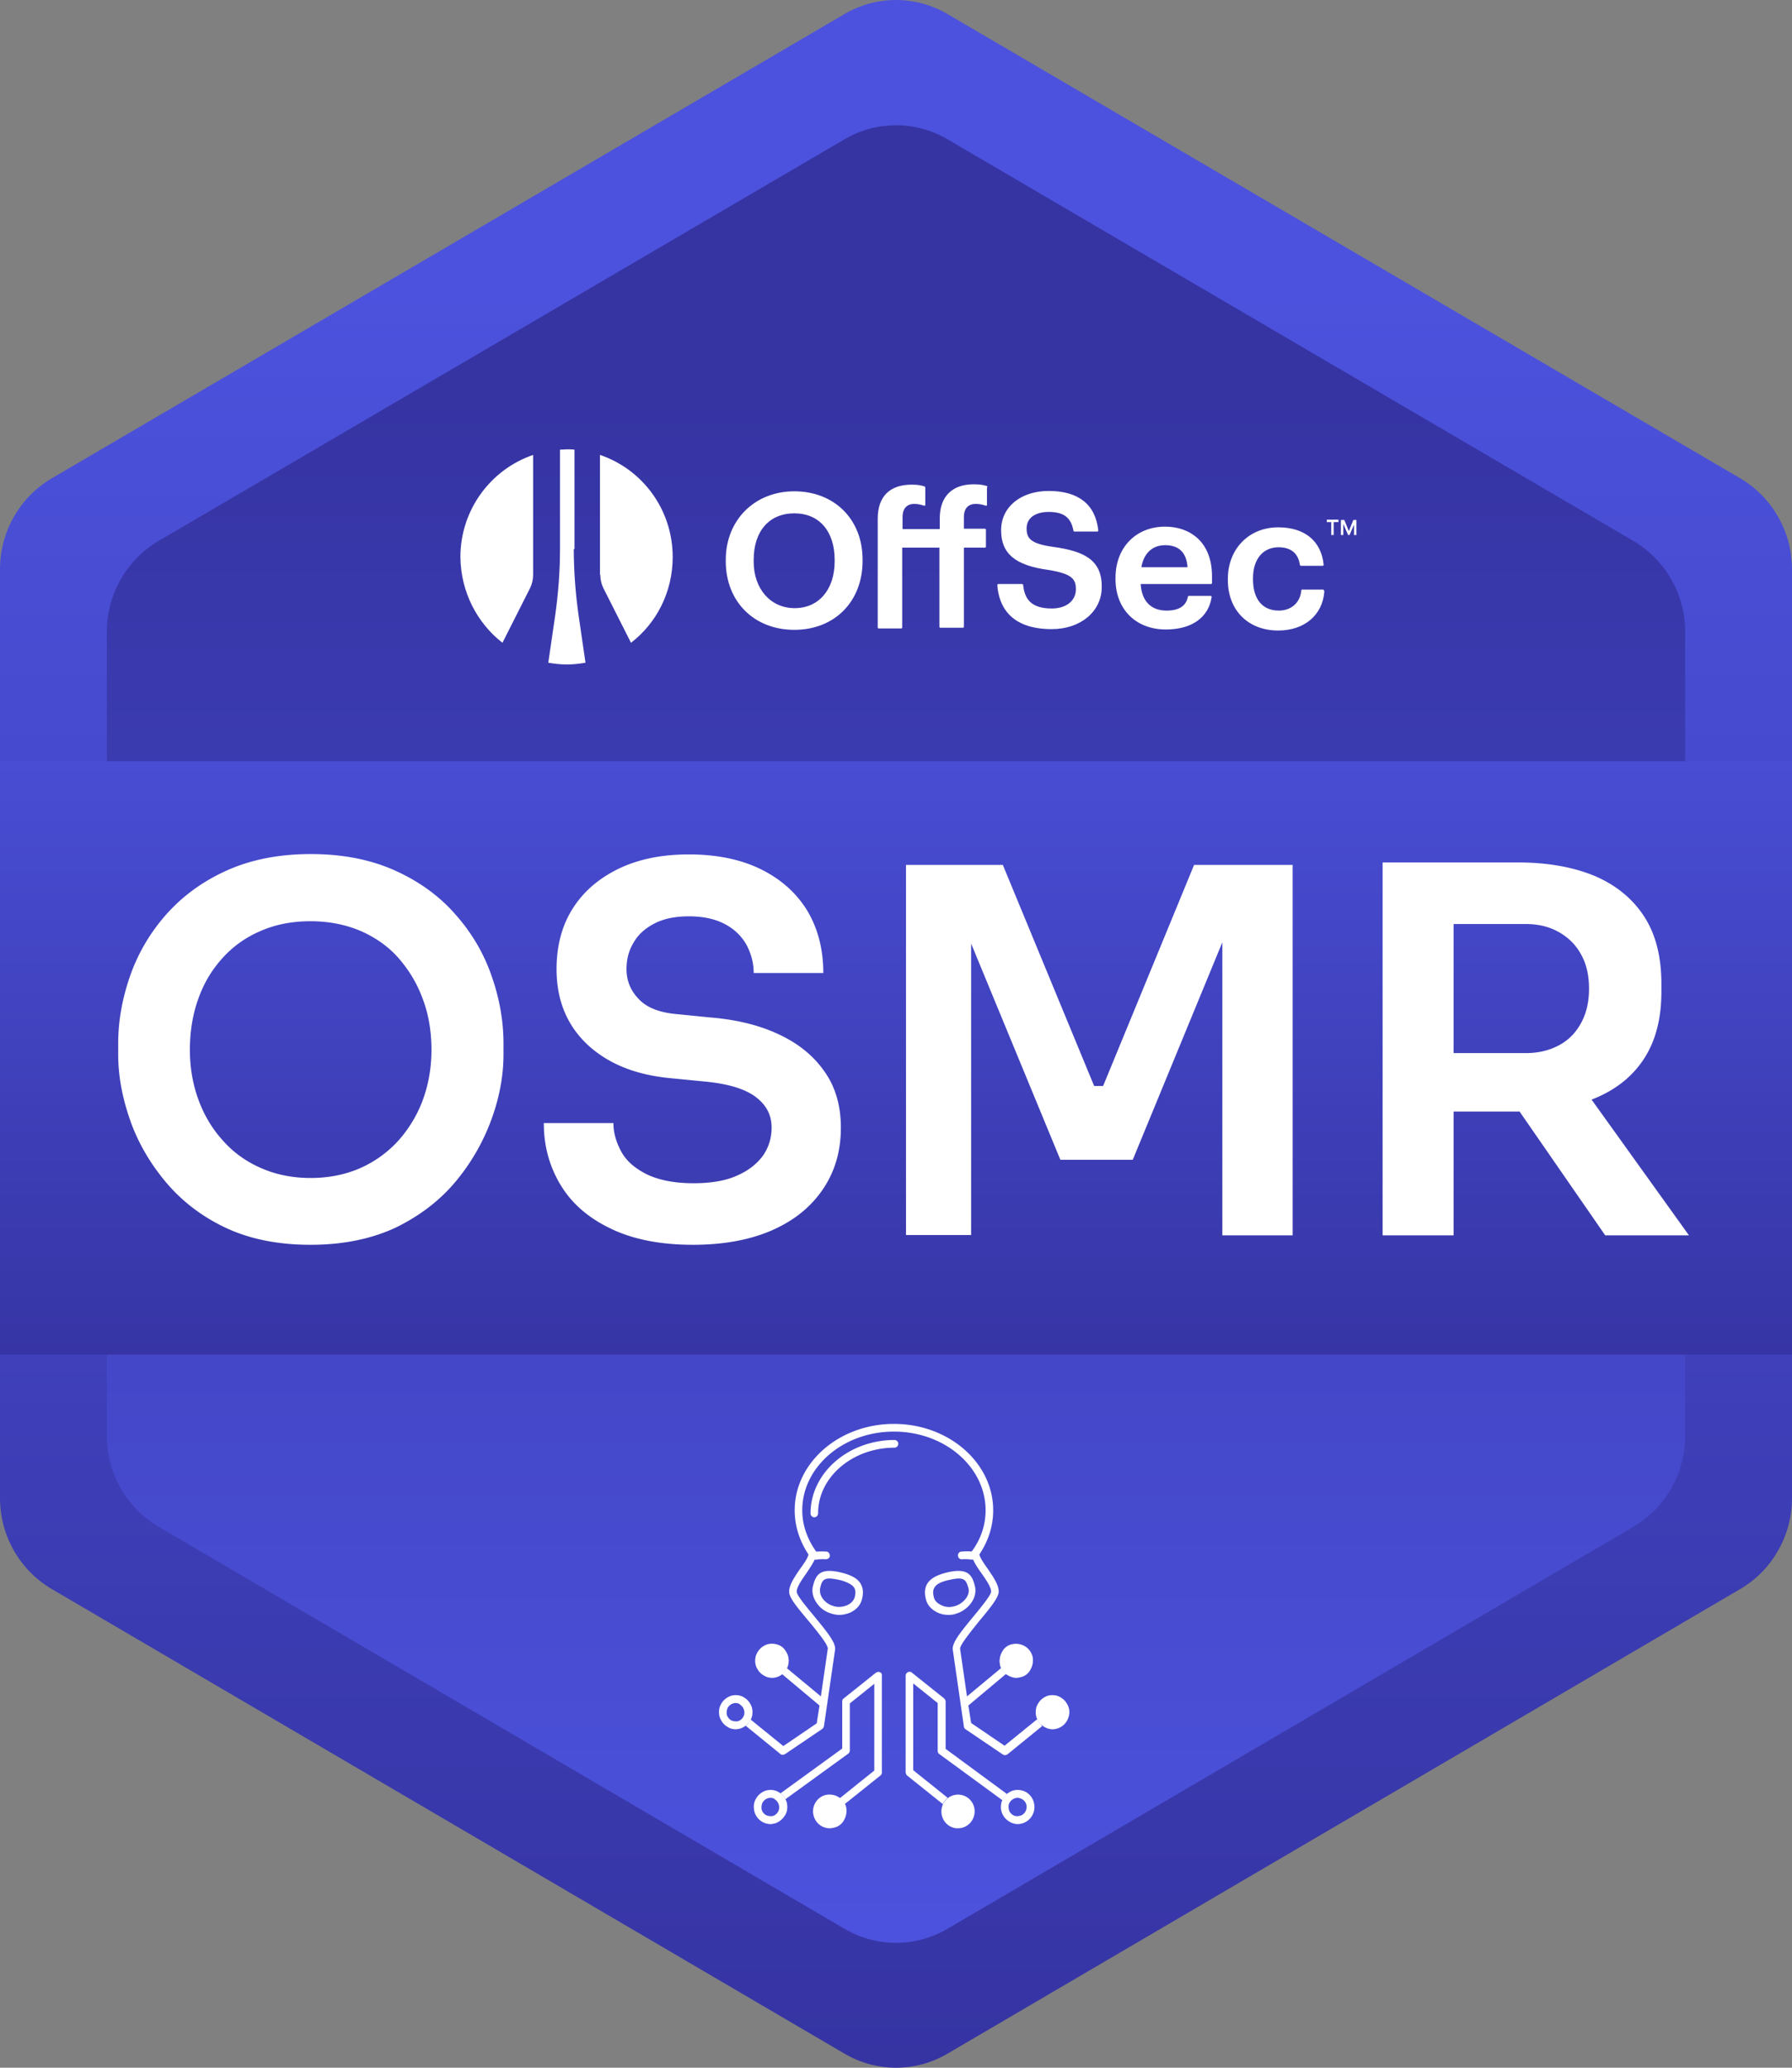 <svg xmlns="http://www.w3.org/2000/svg" width="520" height="600" fill="none"><rect width="100%" height="100%" fill="#808080" stroke="none"/><path fill="url(#a)" d="M0 165.2v269.498c0 10.861 5.7 20.91 15 26.392l230 134.799c9.3 5.481 20.7 5.481 30 0L505 461.09c9.3-5.482 15-15.531 15-26.392V165.2c0-10.861-5.7-20.91-15-26.391L275 4.111c-9.3-5.481-20.7-5.481-30 0L15 138.809C5.7 144.29 0 154.339 0 165.2Z"/><path fill="url(#b)" d="M31 183.37v233.26c0 10.861 5.7 20.91 15 26.391l199 116.63c9.3 5.482 20.7 5.482 30 0l199-116.63c9.3-5.481 15-15.53 15-26.391V183.37c0-10.861-5.7-20.91-15-26.392L275 40.45c-9.3-5.482-20.7-5.482-30 0L46 156.978c-9.3 5.482-15 15.531-15 26.392Z"/><path fill="url(#c)" d="M520 220.927H0V393.08h520V220.927Z"/><path fill="#fff" d="M309.6 494.383c-.6-1.116-1.7-1.928-2.9-2.334-1.3-.305-2.6-.203-3.7.507-1.1.609-1.9 1.726-2.3 2.944-.3 1.319-.2 2.639.5 3.755.6 1.117 1.7 1.929 2.9 2.335.4.102.8.203 1.3.203 2.1 0 4.1-1.421 4.7-3.654.4-1.32.2-2.639-.5-3.756Zm-12.3-16.748a5.164 5.164 0 0 0-3.7-.508c-1.3.305-2.3 1.117-2.9 2.335a5.378 5.378 0 0 0-.5 3.756c.3 1.319 1.1 2.334 2.3 2.943.7.406 1.6.711 2.4.711.4 0 .8-.102 1.3-.203 1.3-.305 2.3-1.117 2.9-2.335.6-1.116.8-2.436.5-3.756-.4-1.319-1.2-2.334-2.3-2.943Zm-.699 41.922c-1.3-.305-2.6-.203-3.7.507-1.1.609-1.9 1.726-2.3 2.944-.3 1.32-.2 2.639.5 3.756.6 1.116 1.7 1.928 2.9 2.334.4.102.8.203 1.3.203 2.1 0 4.1-1.421 4.7-3.654.7-2.639-.8-5.38-3.4-6.09Zm1.2 5.481c-.2.711-.6 1.218-1.2 1.624-.6.305-1.3.406-2 .305-.7-.203-1.2-.609-1.6-1.218-.3-.609-.4-1.32-.3-2.03.2-.711.6-1.218 1.2-1.624.4-.203.8-.406 1.3-.406.2 0 .5 0 .7.101 1.5.406 2.3 1.827 1.9 3.248Zm-74.201 4.263c-2.1 0-4.1-1.421-4.7-3.654-.3-1.319-.2-2.639.5-3.756.6-1.116 1.7-1.928 2.9-2.334 1.3-.305 2.6-.203 3.7.507 1.1.609 1.9 1.726 2.3 2.944.3 1.32.2 2.639-.5 3.756-.7 1.116-1.7 1.928-2.9 2.334-.5.102-.9.203-1.3.203Zm0-7.612c-.2 0-.5 0-.7.101-.7.203-1.2.609-1.6 1.218-.3.609-.4 1.32-.3 2.03.2.711.6 1.218 1.2 1.624.6.305 1.3.406 2 .305a2.612 2.612 0 0 0 1.8-3.248c-.2-.711-.6-1.218-1.2-1.624-.3-.305-.7-.406-1.2-.406Zm12.699-81.408c-.6 0-1.1-.508-1.1-1.117 0-11.774 11-21.316 24.4-21.316a1.118 1.118 0 0 1 0 2.233c-12.2 0-22.2 8.527-22.2 18.982 0 .71-.5 1.218-1.1 1.218ZM213.5 501.793c-.8 0-1.7-.203-2.4-.71-1.1-.609-1.9-1.726-2.3-2.944-.3-1.32-.2-2.639.5-3.756.6-1.116 1.7-1.928 2.9-2.334 1.3-.305 2.6-.203 3.7.507 1.1.609 1.9 1.726 2.3 2.944.3 1.319.2 2.639-.5 3.755-.6 1.117-1.7 1.929-2.9 2.335-.5.102-.9.203-1.3.203Zm0-7.613c-.2 0-.5 0-.7.102-.7.203-1.2.609-1.6 1.218-.3.609-.4 1.319-.3 2.03.2.71.6 1.218 1.2 1.624.6.304 1.3.406 2 .304a2.612 2.612 0 0 0 1.8-3.248c-.2-.71-.6-1.218-1.2-1.624-.3-.304-.8-.406-1.2-.406Zm61.8-25.579c-1.2 0-2.3-.203-3.3-.711-1.7-.812-2.9-2.131-3.3-3.755-.3-1.117-.6-2.843.3-4.467.9-1.522 2.6-2.537 5.3-3.248 6.6-1.725 7.8.609 8.6 3.857.4 1.624 0 3.35-1.1 4.873a8.382 8.382 0 0 1-4.5 3.146c-.5.203-1.3.305-2 .305Zm2.9-10.557c-.8 0-1.8.203-3.2.508-2.1.507-3.4 1.218-3.9 2.233-.4.71-.4 1.523-.1 2.741.2.913 1 1.725 2.1 2.233 1.2.609 2.6.71 3.9.304 1.3-.304 2.5-1.218 3.3-2.233.7-1.015 1-2.03.7-3.045-.5-1.624-.8-2.741-2.8-2.741Zm-34.6 10.557c-.7 0-1.4-.102-2.1-.305-1.9-.507-3.5-1.624-4.5-3.146-1.1-1.523-1.5-3.35-1.1-4.873.8-3.248 2-5.582 8.6-3.857 2.7.711 4.5 1.726 5.3 3.248.9 1.624.6 3.35.3 4.467-.4 1.624-1.6 2.943-3.3 3.755-.9.406-2.1.711-3.2.711Zm-2.9-10.557c-2 0-2.3 1.117-2.7 2.741-.2.913 0 2.03.7 3.045.8 1.117 2 1.929 3.3 2.233 1.3.406 2.7.203 3.9-.304 1.1-.508 1.8-1.32 2.1-2.233.3-1.218.3-2.031-.1-2.741-.5-.914-1.9-1.624-3.9-2.233-1.4-.305-2.5-.508-3.3-.508Zm38.4 62.832c-2.6-.609-5.2 1.015-5.8 3.655-.6 2.639 1 5.278 3.6 5.887.4.101.7.101 1.1.101 2.2 0 4.2-1.522 4.7-3.857.6-2.537-1-5.177-3.6-5.786Z"/><path fill="#fff" d="M274.401 507.478v-13.704c0-.304-.2-.71-.4-.913l-9.4-7.512c-.3-.304-.8-.304-1.2-.101-.4.203-.6.609-.6 1.015v28.016c0 .304.2.71.4.913l10.4 8.324c.3-.711.8-1.32 1.4-1.828l-10-8.018v-25.174l7.1 5.684v13.907c0 .406.2.71.5.913l18.3 13.399c.3-.711.8-1.32 1.3-1.827l-17.8-13.094Zm-31.202 13.905a5.158 5.158 0 0 0-3.7-.507c-2.6.71-4.1 3.451-3.4 5.989.6 2.233 2.5 3.654 4.7 3.654.4 0 .8-.102 1.3-.203 1.3-.305 2.3-1.117 2.9-2.335.6-1.116.8-2.436.5-3.756-.3-1.116-1.1-2.131-2.3-2.842ZM225.3 477.127c-1.3-.304-2.6-.203-3.7.508-1.1.609-1.9 1.725-2.3 2.943-.3 1.32-.2 2.64.5 3.756.6 1.117 1.7 1.929 2.9 2.335.4.101.8.203 1.3.203 2.1 0 4.1-1.421 4.7-3.654.3-1.32.2-2.64-.5-3.756-.6-1.218-1.6-2.03-2.9-2.335Z"/><path fill="#fff" d="M255.4 485.248c-.4-.203-.8-.102-1.2.101l-9.4 7.512c-.3.203-.4.507-.4.913v13.602l-17.9 12.993c.6.507 1.1 1.116 1.4 1.725l18.2-13.195c.3-.203.5-.609.5-.914v-13.703l7.1-5.684v25.173l-10 8.019c.6.507 1.1 1.116 1.4 1.726l10.4-8.324c.3-.203.4-.507.4-.914v-28.015c.1-.406-.1-.812-.5-1.015Z"/><path fill="#fff" d="M301.2 499.256c-.1-.102-.1-.305-.2-.407l-9.5 7.715-9.7-6.598-.8-5.075 10.9-9.136c-.6-.507-1.1-1.015-1.4-1.725l-9.9 8.222-2-13.805c-.1-1.117 3.5-5.481 5.6-8.121 3.4-4.06 5.4-6.597 5.6-8.323.1-2.03-1.6-4.466-3.2-6.801-1.1-1.523-2.3-3.35-2.4-4.162 2.6-3.857 4-8.222 4-12.789 0-13.805-12.9-25.072-28.8-25.072s-28.8 11.267-28.8 25.072c0 4.466 1.4 8.932 4 12.789-.1.914-1.3 2.639-2.4 4.162-1.6 2.335-3.3 4.771-3.2 6.801.1 1.726 2.2 4.263 5.6 8.323 2.2 2.64 5.8 7.004 5.6 8.121l-2 13.805-9.9-8.222c-.3.71-.8 1.319-1.4 1.725l10.9 9.136-.8 5.177-9.7 6.597-9.5-7.714c-.1.102-.1.305-.2.406-.3.508-.7 1.015-1.2 1.421L226.5 509c.2.203.5.203.7.203.2 0 .4-.101.6-.203l10.8-7.308c.3-.203.4-.508.5-.812l3.2-22.027c.4-2.03-2.1-5.075-6.1-9.948-2.1-2.537-5-5.989-5-7.004-.1-1.218 1.5-3.552 2.8-5.379 1-1.523 1.9-2.843 2.4-3.959h.5s1.1-.203 2.7-.102c.6 0 1.2-.406 1.2-1.015 0-.609-.4-1.218-1-1.218-1.4-.101-2.5 0-3 0 0-.101-.1-.203-.1-.203-2.5-3.552-3.9-7.613-3.9-11.774 0-12.587 11.9-22.839 26.6-22.839 14.7 0 26.6 10.252 26.6 22.839 0 4.161-1.3 8.222-3.9 11.774-.1.102-.1.102-.1.203-.5-.101-1.5-.101-3 0-.6 0-1.1.609-1 1.218 0 .609.6 1.117 1.2 1.015 1.6-.101 2.7.102 2.7.102h.5c.5 1.218 1.4 2.538 2.4 3.959 1.3 1.827 2.9 4.161 2.8 5.379-.1 1.015-2.9 4.467-5 7.004-4 4.873-6.5 7.918-6.1 9.948l3.2 22.128c0 .305.2.609.5.812l10.8 7.309c.2.101.4.203.6.203.2 0 .5-.102.7-.203l10.1-8.222c-.4-.609-.8-1.015-1.2-1.624ZM90.1 361.208c-9.6 0-17.9-1.726-24.9-5.075-7-3.35-12.8-7.918-17.4-13.501-4.6-5.582-8-11.571-10.2-18.068-2.2-6.394-3.3-12.586-3.3-18.575v-3.248c0-6.598 1.2-13.095 3.5-19.692a53.338 53.338 0 0 1 10.5-17.764c4.7-5.278 10.5-9.541 17.5-12.688 7-3.147 15.1-4.771 24.4-4.771 9.3 0 17.401 1.624 24.401 4.771s12.9 7.41 17.5 12.688c4.7 5.278 8.2 11.166 10.5 17.764 2.3 6.496 3.5 13.094 3.5 19.692v3.248c0 5.989-1.1 12.181-3.4 18.575a60.492 60.492 0 0 1-10.3 18.068c-4.6 5.583-10.4 10.05-17.4 13.501-7.1 3.349-15.4 5.075-24.9 5.075Zm0-19.388c5.4 0 10.301-1.015 14.601-2.943 4.3-1.929 8-4.67 11.1-8.121 3-3.451 5.4-7.41 7-11.876 1.6-4.466 2.4-9.237 2.4-14.211 0-5.278-.8-10.252-2.5-14.718-1.6-4.466-4-8.425-7-11.876-3-3.451-6.7-5.989-11-7.918-4.3-1.827-9.2-2.842-14.6-2.842-5.3 0-10.1.914-14.5 2.842-4.3 1.828-8 4.467-11.1 7.918-3.1 3.451-5.4 7.308-7 11.876-1.6 4.466-2.4 9.44-2.4 14.718 0 4.974.8 9.745 2.4 14.211 1.6 4.466 3.9 8.425 7 11.876 3 3.451 6.7 6.192 11.1 8.121 4.3 1.928 9.2 2.943 14.5 2.943Zm111.001 19.388c-9.3 0-17.2-1.523-23.6-4.568-6.5-3.045-11.4-7.207-14.7-12.586-3.3-5.38-5-11.369-5-18.17h20.2c0 2.842.8 5.583 2.3 8.324 1.5 2.74 4 4.872 7.5 6.597 3.4 1.625 7.9 2.538 13.4 2.538 5.1 0 9.4-.71 12.7-2.233 3.3-1.421 5.8-3.451 7.5-5.786 1.7-2.436 2.5-5.177 2.5-8.12 0-3.756-1.6-6.7-4.8-9.034-3.2-2.335-8.2-3.756-14.9-4.365l-9.3-.914c-10.2-.913-18.2-4.06-24.3-9.643-6-5.582-9.1-12.891-9.1-22.026 0-6.903 1.6-12.79 4.8-17.764 3.2-4.974 7.7-8.729 13.4-11.47 5.8-2.741 12.5-4.06 20.2-4.06 8 0 15 1.421 20.8 4.263 5.8 2.842 10.3 6.801 13.5 11.978 3.1 5.176 4.7 11.165 4.7 18.169h-20.2c0-2.842-.7-5.481-2-8.019-1.4-2.537-3.4-4.568-6.2-6.09-2.8-1.523-6.3-2.335-10.6-2.335-4.1 0-7.4.711-10.1 2.132-2.7 1.421-4.7 3.248-6 5.583-1.4 2.334-2 4.872-2 7.613 0 3.349 1.2 6.293 3.6 8.729 2.4 2.538 6.2 3.959 11.5 4.365l9.1.913c7.6.609 14.3 2.234 19.9 4.873 5.7 2.639 10.1 6.192 13.3 10.759 3.2 4.467 4.8 9.948 4.8 16.343 0 6.801-1.7 12.688-5.2 17.865-3.5 5.176-8.4 9.135-14.9 11.977-6.3 2.741-14 4.162-22.8 4.162Zm61.799-2.741V250.973H291l26.5 64.151h2.6l26.4-64.151h28.6v107.494h-20.4v-91.659l2.6.304-28.6 69.43h-21L279 267.011l2.8-.305v91.66h-18.9v.101Zm138.301 0V250.262h20.6v108.205h-20.6Zm14.5-35.933v-16.951h27c3.8 0 7-.812 9.8-2.335 2.8-1.522 4.9-3.756 6.4-6.598s2.2-6.09 2.2-9.744c0-3.756-.7-7.004-2.2-9.745-1.5-2.842-3.6-4.974-6.4-6.598-2.8-1.624-6-2.436-9.8-2.436h-27v-17.865h24.8c8.5 0 15.9 1.32 22.1 3.857 6.2 2.64 11 6.497 14.4 11.674 3.4 5.176 5.1 11.673 5.1 19.692v2.334c0 7.816-1.7 14.313-5.1 19.489-3.4 5.177-8.2 8.933-14.4 11.471-6.2 2.537-13.5 3.755-22 3.755h-24.9Zm50.1 35.933-32.3-46.692h23.1l33.5 46.692h-24.3Z"/><path fill="#fff" fill-rule="evenodd" d="M166.5 159.313c0 6.497.5 12.892 1.4 19.286l2 13.704c-1.8.304-3.5.507-5.4.507-1.9 0-3.6-.203-5.4-.507l2-13.704c.9-6.394 1.4-12.789 1.4-19.286v-28.827c.7 0 1.4-.102 2.1-.102.7 0 1.4 0 2.1.102v28.827h-.2Zm-20.7 27.204 8-15.835c.6-1.218.9-2.538.9-3.857v-34.817c-12.2 4.162-21.1 15.835-21.1 29.64.1 10.151 4.9 19.185 12.2 24.869Zm28.4-19.692c0 1.319.3 2.639.9 3.857l8 15.835c7.4-5.684 12.1-14.718 12.1-24.869 0-13.805-8.8-25.478-21.1-29.64v34.817h.1Z" clip-rule="evenodd"/><path fill="#fff" d="M385 151.498v-.711h3.4v.711H385Zm1.3 3.755v-3.958h.7v3.958h-.7Zm2.8 0v-4.364h.7v4.364h-.7Zm2.1 0-1.9-4.364h.8l1.3 3.248 1.3-3.248h.8l-1.9 4.364h-.4Zm1.7 0v-4.364h.7v4.364h-.7Zm-162.4-12.688c-11.5 0-19.9 8.323-19.9 19.895v.406c0 11.673 8.2 19.895 19.9 19.895s19.8-8.222 19.8-19.996v-.406c0-11.674-8.2-19.794-19.8-19.794Zm-11.8 19.895c0-8.323 4.5-13.5 11.8-13.5 7.3 0 11.7 5.278 11.7 13.5v.406c0 8.222-4.6 13.602-11.6 13.602s-11.9-5.583-11.9-13.5v-.508Zm67.699-21.418c-1.3-.406-2.3-.507-3.9-.507-6.2 0-9.8 3.552-9.8 9.846v3.146h-10.8v-3.451c0-3.146 1.9-3.857 3.4-3.857 1.2 0 2.2.305 2.8.508h.3c.1-.102.1-.102.1-.203v-5.076c0-.101-.1-.203-.2-.304-1.3-.406-2.3-.508-3.8-.508-6.3 0-9.8 3.451-9.8 9.846v31.568c0 .204.1.305.3.305h6.5c.2 0 .3-.101.3-.305v-23.143h10.8v22.94c0 .204.1.305.3.305h6.5c.2 0 .3-.101.3-.305v-22.94h6.1c.2 0 .3-.101.3-.304v-4.873c0-.203-.1-.304-.3-.304h-6.1v-3.35c0-3.146 1.9-3.857 3.4-3.857 1.3 0 2.3.305 2.9.508h.3c.1 0 .1-.102.1-.203v-5.076c.2-.203.2-.304 0-.406Zm19.301 17.662c-6.6-.913-7.8-2.436-7.8-5.38 0-2.943 2.4-4.77 6.4-4.77 4.4 0 6.5 1.624 7.2 5.481 0 .102.1.203.3.203h6.6c.1 0 .2 0 .2-.101.1-.102.1-.102.1-.203-.8-7.512-5.7-11.471-14.4-11.471-8.1 0-13.8 4.67-13.8 11.369s3.9 10.252 13.9 11.572c6.7 1.116 7.8 2.639 7.8 5.582 0 3.35-2.8 5.583-7 5.583-6.5 0-7.9-3.248-8.3-6.801 0-.101-.1-.304-.3-.304h-6.9c-.1 0-.2 0-.2.101 0 .102-.1.102-.1.203.4 5.786 3.5 12.79 15.8 12.79 8.4 0 14.5-5.177 14.5-12.181.1-8.019-5.3-10.455-14-11.673Zm41.899-2.436c-2.4-2.233-5.7-3.451-9.5-3.451-8.5 0-14.4 6.09-14.4 14.82v.406c0 8.729 5.9 14.617 14.6 14.617 7.5 0 12.4-3.452 13.3-9.44 0-.102 0-.203-.1-.203-.1-.102-.1-.102-.2-.102h-6.3c-.1 0-.3.102-.3.203-.5 2.741-2.6 4.06-6.2 4.06-4.5 0-7.2-2.74-7.5-7.714h20.4c.2 0 .3-.102.3-.305v-1.928c0-4.67-1.4-8.425-4.1-10.963Zm-16.4 8.324c.7-4.061 3.2-6.395 6.9-6.395 4 0 6.2 2.131 6.5 6.395h-13.4Zm52.9 6.598c-.1-.102-.1-.102-.2-.102h-6c-.2 0-.3.102-.3.305-.3 3.451-2.9 5.785-6.5 5.785-4.8 0-7.5-3.349-7.5-9.034v-.406c0-5.481 2.9-8.932 7.4-8.932 3.6 0 5.7 1.725 6.2 5.075 0 .102.1.305.3.305h6.3c.1 0 .2 0 .2-.102.1-.101.1-.101.1-.203-.7-6.902-5.5-10.861-13.2-10.861-8.5 0-14.6 6.293-14.6 14.921v.406c0 8.73 5.9 14.617 14.6 14.617 7.6 0 12.9-4.466 13.4-11.368-.1-.203-.1-.305-.2-.406Z"/><defs><linearGradient id="a" x1="259.999" x2="259.999" y1="597.252" y2="84.231" gradientUnits="userSpaceOnUse"><stop stop-color="#3634A3"/><stop offset="1" stop-color="#4C52DD"/></linearGradient><linearGradient id="b" x1="259.999" x2="259.999" y1="559.536" y2="115.602" gradientUnits="userSpaceOnUse"><stop stop-color="#4C52DD"/><stop offset="1" stop-color="#3634A3"/></linearGradient><linearGradient id="c" x1="260" x2="260" y1="183.977" y2="467.054" gradientUnits="userSpaceOnUse"><stop stop-color="#4C52DD"/><stop offset=".766" stop-color="#3634A3"/></linearGradient></defs></svg>